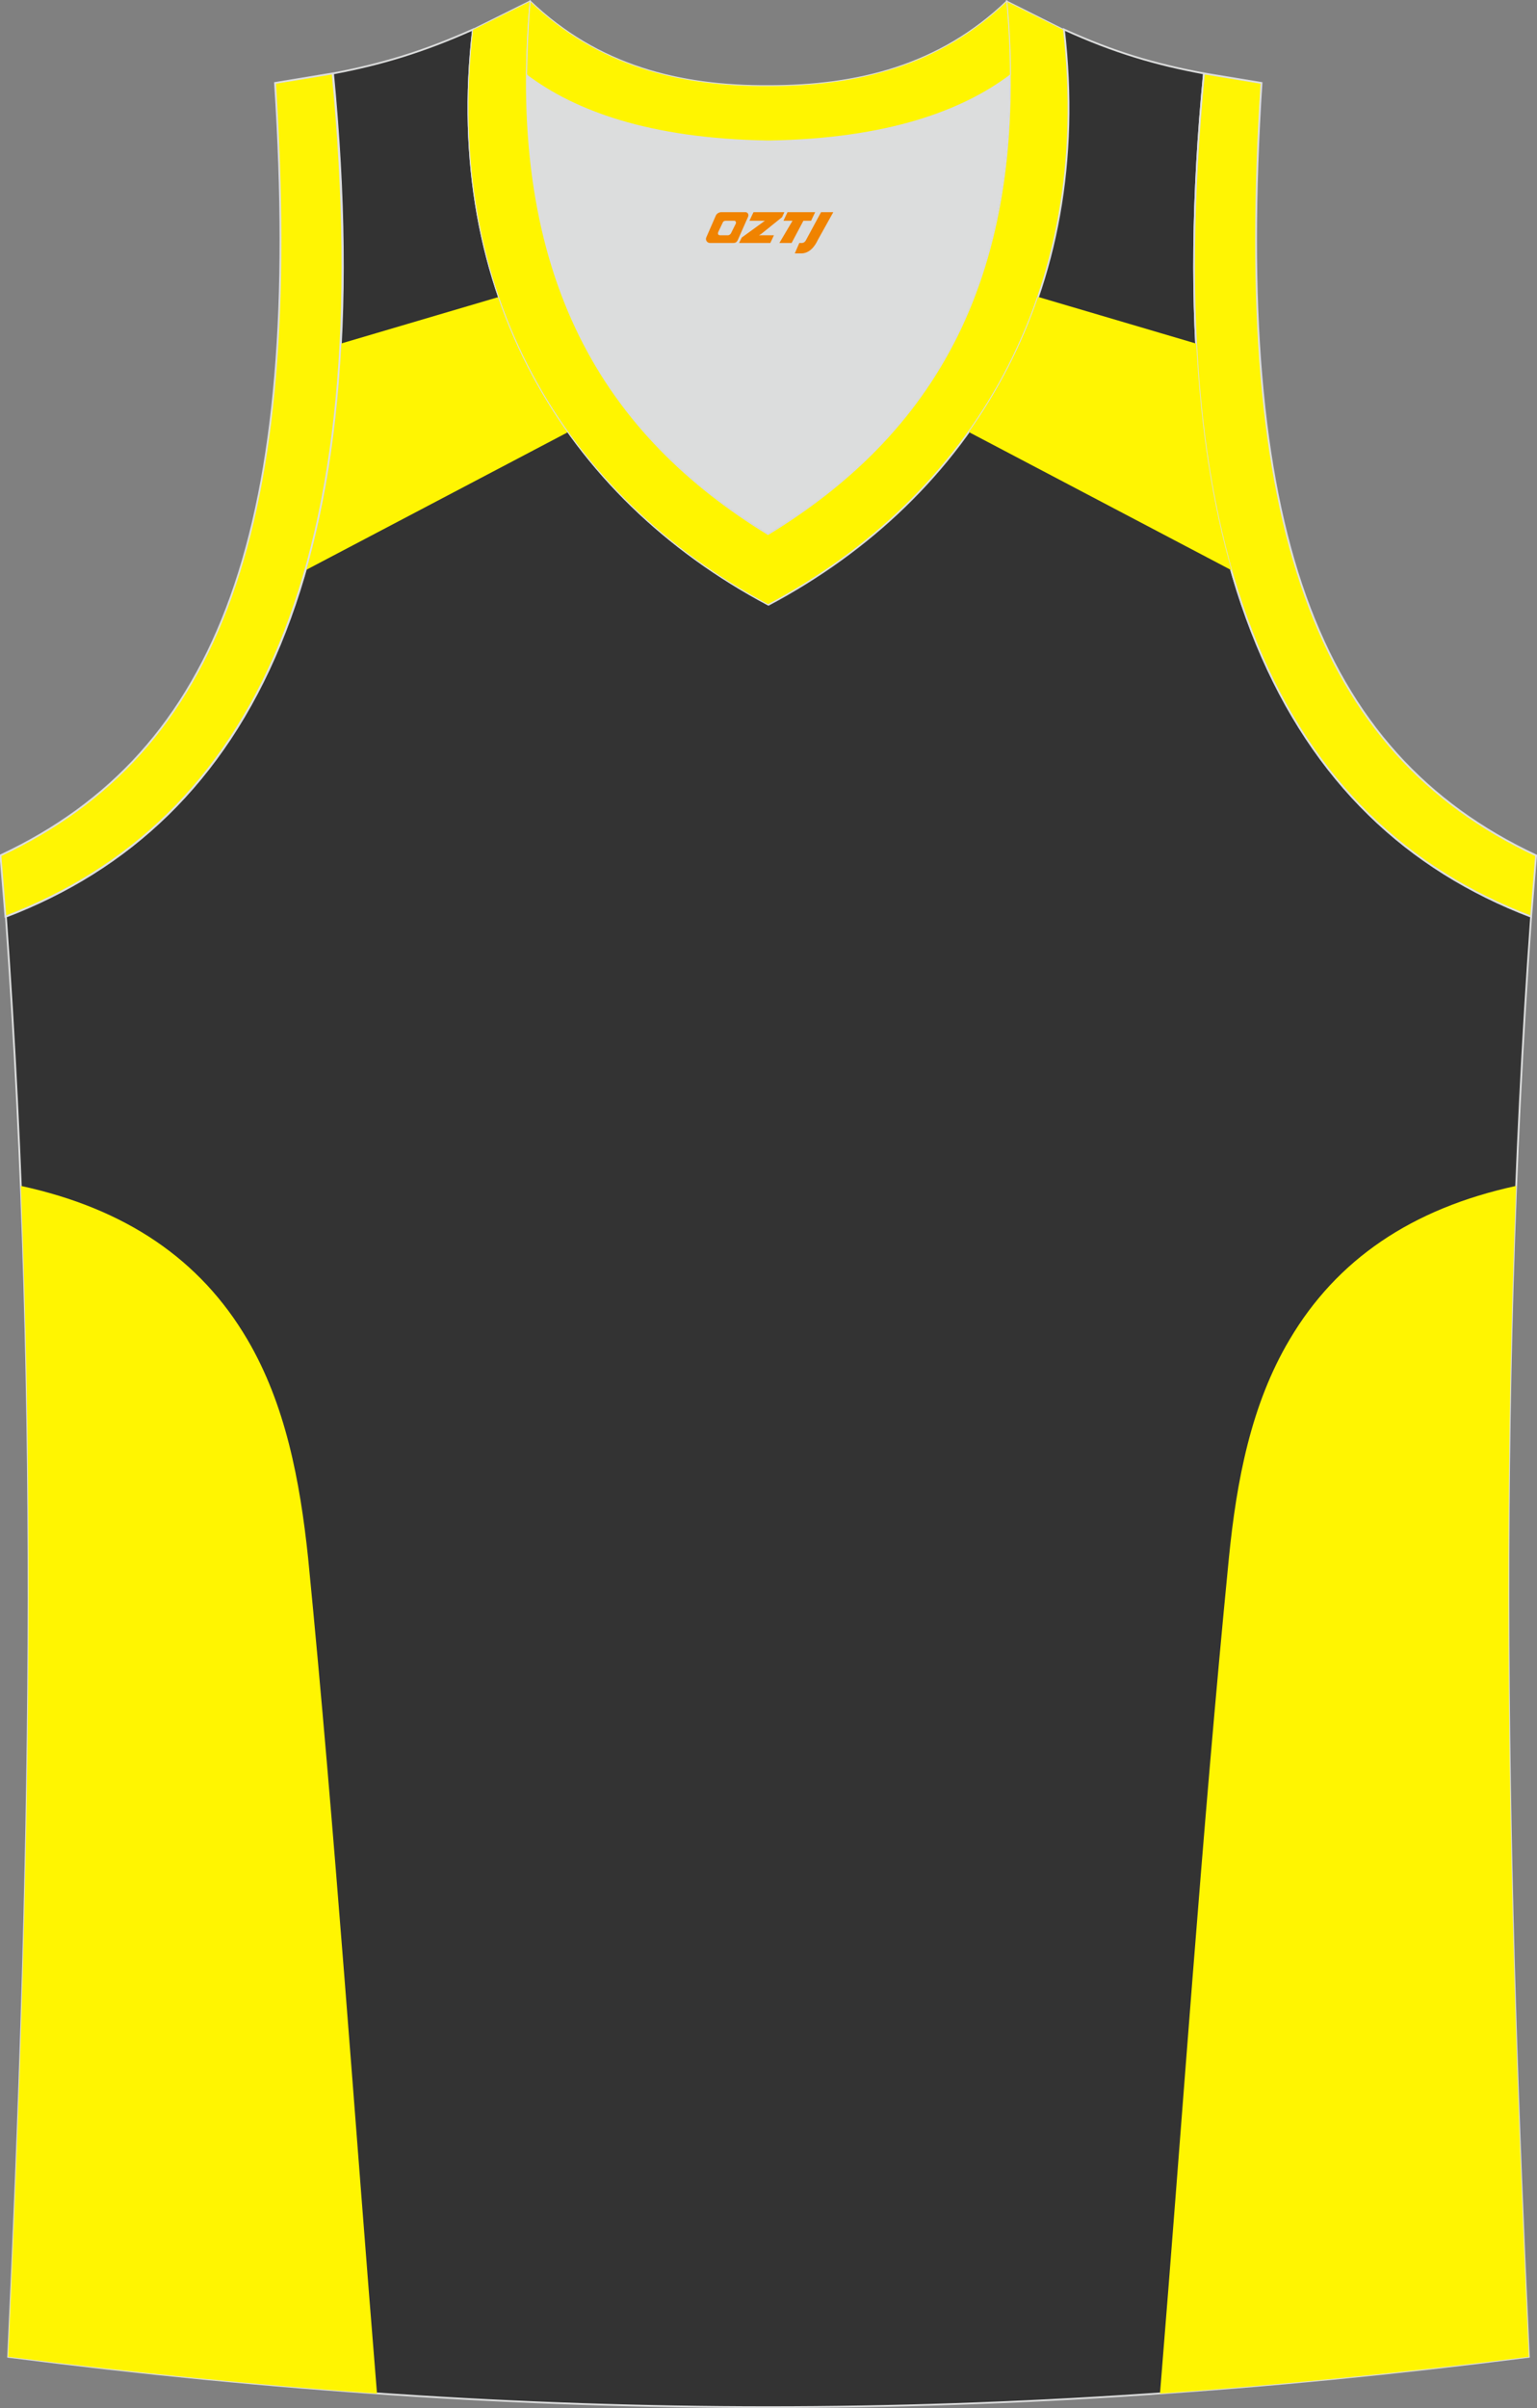<?xml version="1.0" encoding="utf-8"?>
<!-- Generator: Adobe Illustrator 22.0.0, SVG Export Plug-In . SVG Version: 6.00 Build 0)  -->
<svg xmlns="http://www.w3.org/2000/svg" xmlns:xlink="http://www.w3.org/1999/xlink" version="1.1" id="图层_1" x="0px" y="0px" width="339.2px" height="531.2px" viewBox="0 0 339.2 531.2" enable-background="new 0 0 339.2 531.2" xml:space="preserve">
<rect x="0" y="0" width="339.2" height="531.2" fill="#808080" stroke="none"/>
<g>
	<path fill="#333333" stroke="#DCDDDD" stroke-width="0.4" stroke-miterlimit="22.926" d="M337.4,519.9   c-4.8-104-7.3-208.9,0.5-317.7l0,0c-54.6-20.8-82.7-77.3-72.2-186l0,0c-10.7-2-19.7-4.6-30.9-9.7c6.7,58-20.2,103-65.2,126.9   c-45-23.9-71.9-68.9-65.2-126.9c-11.2,5-20.3,7.7-30.9,9.7l0,0C84,124.9,55.8,181.4,1.3,202.2l0,0C9.1,311,6.6,415.8,1.8,519.9   C118.1,534.7,221,534.7,337.4,519.9z"/>
	<path fill="#FFF502" d="M125.4,95.3c-6.4-9-11.6-19-15.3-29.8L75.2,75.8c-1,18.8-3.6,35.5-7.8,50L125.4,95.3z"/>
	<path fill="#DCDDDD" d="M169.6,31.1c26.5-0.4,42.9-6.7,53.3-14.5c0-0.1,0-0.1,0-0.2c0.5,51.7-21.1,81.8-53.4,101.4   C137.3,98.1,115.7,68,116.1,16.3c0,0.1,0,0.1,0,0.2C126.6,24.4,143.1,30.7,169.6,31.1z"/>
	<path fill="#FFF503" stroke="#DCDDDD" stroke-width="0.4" stroke-miterlimit="22.926" d="M1.2,202.2c54.6-20.8,82.7-77.3,72.2-186   l-12.7,2.1C67,116,48.7,165.9,0.1,188.7L1.2,202.2z"/>
	<path fill="#FFF500" stroke="#DCDDDD" stroke-width="0.216" stroke-miterlimit="22.926" d="M117,0.2c-5.5,61.8,17.1,96,52.5,117.7   C205.1,96.2,227.7,62,222.1,0.2l12.6,6.3c6.7,58-20.2,103-65.2,126.9c-45-23.9-71.9-68.9-65.2-126.9L117,0.2z"/>
	<path fill="#FFF503" stroke="#DCDDDD" stroke-width="0.4" stroke-miterlimit="22.926" d="M337.9,202.2   c-54.6-20.8-82.7-77.3-72.2-186l12.7,2.1c-6.3,97.7,12,147.6,60.6,170.4L337.9,202.2L337.9,202.2z"/>
	<path fill="#FFF502" d="M213.8,95.3c6.4-9,11.6-19,15.3-29.8L264,75.8c1,18.8,3.6,35.5,7.8,50L213.8,95.3z"/>
	<path fill="#FFF501" d="M54.6,295.5c-10.4-17.7-26.9-28.9-50-33.9c3.5,87.8,1.1,173.3-2.8,258.3c27.8,3.5,54.8,6.2,81.4,8.1   c-5-61.3-9.2-123.3-15.2-184.3C66.2,326.6,63,309.8,54.6,295.5z"/>
	<path fill="#FFF501" d="M284.6,295.5c10.4-17.6,26.9-28.9,50-33.9c-3.5,87.8-1.1,173.3,2.8,258.3c-27.8,3.5-54.8,6.2-81.4,8.1   c5-61.3,9.2-123.3,15.2-184.3C272.9,326.6,276.1,309.8,284.6,295.5z"/>
	<path fill="#FFF500" stroke="#DCDDDD" stroke-width="0.216" stroke-miterlimit="22.926" d="M117,0.2c14.9,14.3,33,18.8,52.6,18.7   c19.6,0,37.7-4.4,52.6-18.7c0.5,5.6,0.8,11,0.8,16.2c0,0.1,0,0.1-0.1,0.2c-10.4,7.8-26.9,14.1-53.3,14.5   c-26.5-0.4-42.9-6.7-53.3-14.5c0-0.1,0-0.1-0.1-0.2C116.3,11.3,116.5,5.9,117,0.2z"/>
	
</g>
<g>
	<path fill="#F08300" d="M181.2,46.8l-3.4,6.3c-0.2,0.3-0.5,0.5-0.8,0.5h-0.6l-1,2.3h1.2c2,0.1,3.2-1.5,3.9-3L183.9,46.8h-2.5L181.2,46.8z"/>
	<polygon fill="#F08300" points="174,46.8 ,179.9,46.8 ,179,48.7 ,177.3,48.7 ,174.7,53.6 ,172,53.6 ,174.9,48.7 ,172.9,48.7 ,173.8,46.8"/>
	<polygon fill="#F08300" points="168,51.9 ,167.5,51.9 ,168,51.6 ,172.6,47.9 ,173.1,46.8 ,166.3,46.8 ,166,47.4 ,165.4,48.7 ,168.2,48.7 ,168.8,48.7 ,163.7,52.4    ,163.1,53.6 ,169.7,53.6 ,170,53.6 ,170.8,51.9"/>
	<path fill="#F08300" d="M164.5,46.8H159.2C158.7,46.8,158.2,47.1,158,47.5L155.9,52.3C155.6,52.9,156,53.6,156.7,53.6h5.2c0.4,0,0.7-0.2,0.9-0.6L165.1,47.8C165.3,47.3,165,46.8,164.5,46.8z M162.4,49.3L161.3,51.5C161.1,51.8,160.8,51.9,160.7,51.9l-1.8,0C158.7,51.9,158.3,51.8,158.5,51.2l1-2.1c0.1-0.3,0.4-0.4,0.7-0.4h1.9   C162.3,48.7,162.5,49,162.4,49.3z"/>
</g>
</svg>